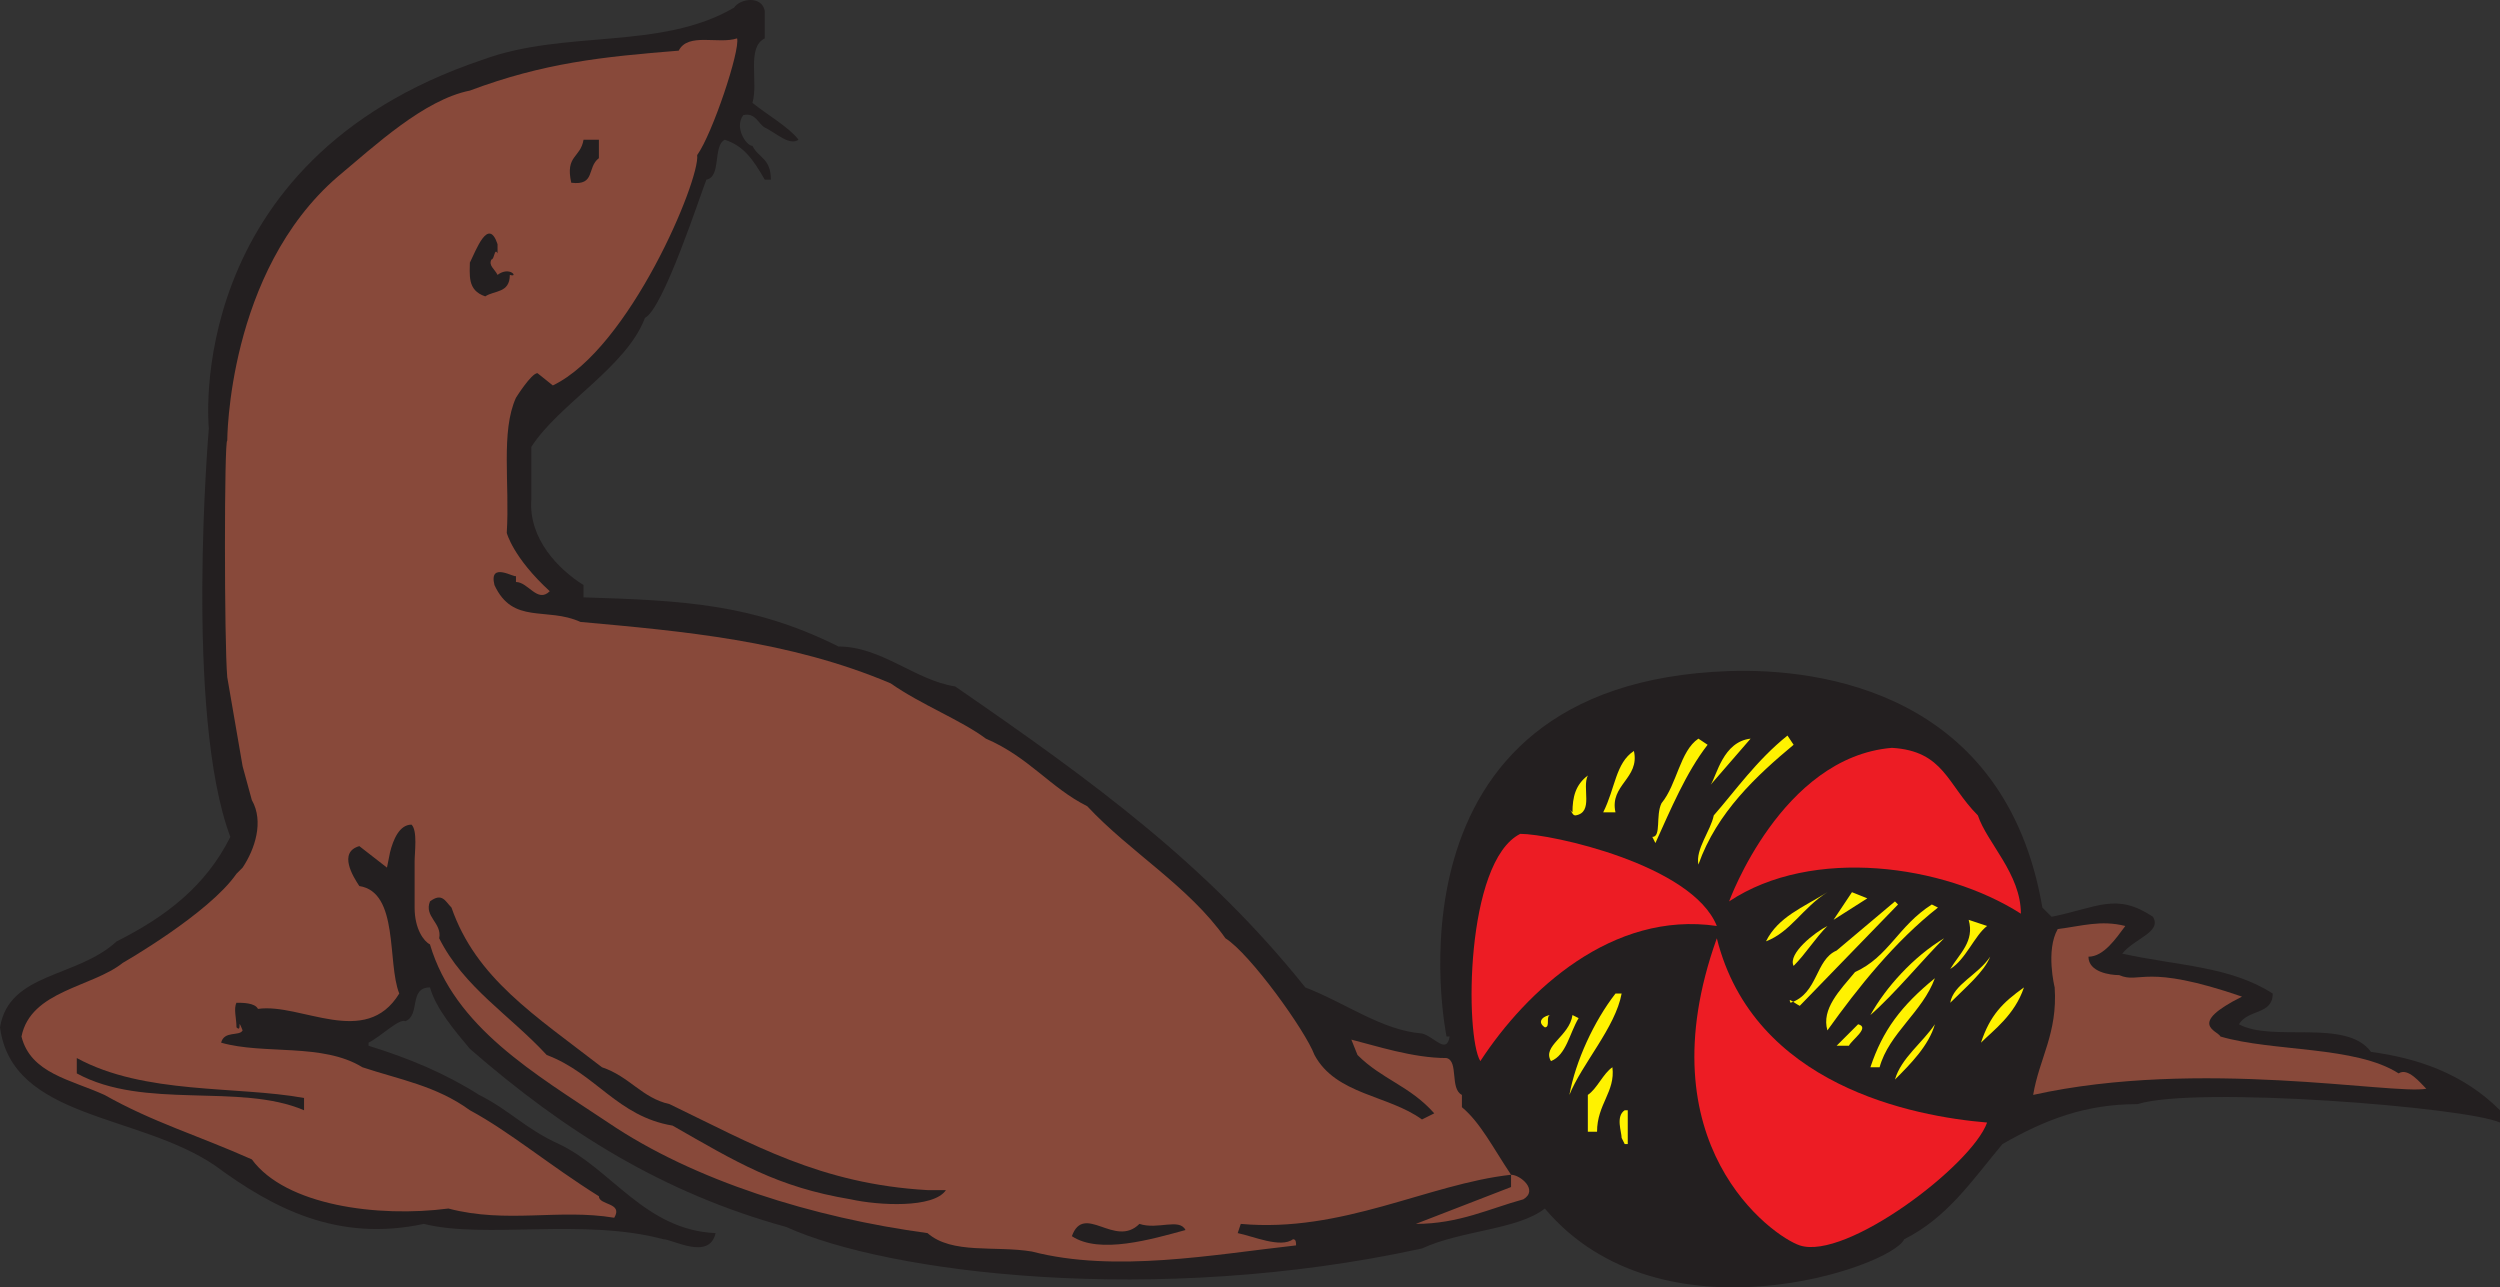 <svg xmlns="http://www.w3.org/2000/svg" width="610.5" height="314.373"><rect width="100%" height="100%" fill="#333333" stroke="none"/><path fill="#231f20" fill-rule="evenodd" d="M186.75 2.625v6.75c-4.5 2.25-1.5 10.5-3 15.75 3.75 3 9 6 11.25 9-2.25 1.5-5.25-1.5-8.25-3-1.5-.75-2.25-3.75-5.25-3-2.25 3 .75 7.5 2.25 7.5 1.5 3 4.5 3 4.5 8.25h-1.5c-3-5.25-5.25-8.25-9.75-9.75-3 1.5-.75 9-4.5 9.75-1.5 3.75-10.5 31.5-15 33.75-4.5 12-21 21-27.75 31.5v12.75c-.75 9.75 6.75 17.25 12.75 21v3c24 .75 41.25 1.5 62.25 12 10.5 0 18.75 8.25 28.5 9.75 33.75 23.25 61.5 43.5 85.5 73.5 9.75 3.75 18.75 10.5 28.5 11.25 3 .75 6 5.25 6.75.75h-.75s-18-86.25 69-89.25c22.5-.75 67.5 5.25 76.5 57.75l2.25 2.25c11.25-2.25 15.75-6 24.75 0 2.25 3.75-4.5 5.25-7.5 9 13.5 3 26.25 3 36.75 9.75 0 5.25-6 3.75-8.25 7.5 8.25 4.5 26.25-1.5 32.25 6.75 11.25 1.5 22.5 5.25 31.5 14.25v3c-8.25-3.75-74.25-9-88.5-4.5-12.75 0-22.5 3.75-33 9.75-7.5 9-13.5 18-24 23.25-3 6.75-59.25 26.25-87.75-7.5-6.75 5.25-20.25 5.25-30 9.75-65.25 14.25-130.5 6-155.25-5.25-30-8.25-54-23.25-77.25-43.5-3.75-4.5-8.25-9.75-9.75-15-5.25 0-2.25 6.75-6 8.25-1.5-.75-6 3.75-9 5.25v.75c9.75 3 18.75 6.75 27 12 7.5 3.75 11.25 8.25 19.5 12 12.75 6 21 21 38.25 21.75-1.5 6.75-10.5 1.5-12.75 1.5-19.5-5.25-43.5 0-58.5-3.75-21 4.5-36.75-3.75-51-14.25-18.75-12.75-49.5-11.25-52.5-33.75 2.25-13.5 18.75-12 28.5-21 12-6 21.75-13.5 27.75-25.5-11.25-30-5.25-99.75-5.25-99.75s-6.75-65.25 66.75-90c20.25-7.5 43.5-2.25 61.5-12.75 1.5-2.25 6.75-3 7.5.75"/><path fill="#88493a" fill-rule="evenodd" d="M180 9.375c.75 3-6 23.25-9.75 28.5.75 6-16.5 47.25-35.25 56.25l-3.75-3c-1.5 0-5.25 6-5.25 6-3.75 8.25-1.5 21-2.25 33 0 0 1.5 6 10.5 14.25-3 3-5.25-2.25-8.25-2.25v-1.5c0 .75-6.75-3.75-5.25 2.25 4.5 9.75 12.75 5.25 21 9 24.75 2.25 51 4.5 75.75 15 7.5 5.25 17.25 9 23.25 13.5 10.5 4.5 15.75 12 24.75 16.5 10.5 11.25 24.75 19.5 33.75 32.25 6 3.75 19.5 22.5 21.75 28.5 5.25 9.75 18 9.75 26.25 15.75l3-1.5c-6-6.75-12.75-8.25-18.75-14.25l-1.5-3.75c6 1.5 15 4.5 23.25 4.5 3 .75.75 7.5 3.75 9v3c4.5 3.75 7.5 9.75 12 16.5 2.25 0 6.75 3.75 3 6-8.25 2.25-15.75 6-26.25 6l23.25-9v-3c-20.25 2.25-41.25 14.25-66 12l-.75 2.25c3.75.75 10.5 3.75 13.5 1.5.75 0 .75.75.75 1.5-20.25 2.25-44.25 6.75-64.5 1.5-9-1.5-19.5.75-25.5-4.5-27.75-3.75-57-12.75-78-27-18-12-37.5-23.25-43.5-43.5-1.5-.75-3.75-3.75-3.75-9v-11.25c0-2.25.75-7.5-.75-9-3 0-4.5 3.75-5.25 6.75l-.75 3.75-6.75-5.25c-5.25 1.5-1.5 7.5 0 9.75 9.75 1.5 6.75 18.75 9.75 26.25-8.25 13.5-24 2.25-34.5 3.75-.75-1.5-3.75-1.5-5.25-1.5-.75 1.5 0 3.75 0 6 1.5 1.5 0-3 1.5.75-.75 1.5-4.5 0-5.25 3 10.5 3 24.75 0 34.5 6 9 3 18 4.5 26.25 10.5 9.75 5.25 19.5 13.5 31.5 21 0 2.25 6 1.5 3.75 5.25-13.5-2.25-26.25 1.5-40.5-2.25-17.25 2.25-39.75-.75-48-12-13.5-6-24-9-36-15.75-8.25-3.75-18-5.25-20.25-14.25 2.25-11.25 17.25-12 24.75-18 0 0 21-12 27.75-21.75l1.5-1.5c3-4.5 5.25-11.25 2.25-16.5l-2.25-8.25-3.75-21.75c-.75-8.25-.75-58.5 0-57.75 0 0 0-41.25 27-64.5 9-7.5 21-18.75 32.25-21 18-6.75 32.25-8.25 51-9.75 2.25-4.5 9.75-1.5 14.25-3"/><path fill="#231f20" fill-rule="evenodd" d="M146.25 38.625c-3 2.25-.75 6.75-6.75 6-1.5-6.75 2.25-6 3-10.5h3.75v4.5m-24.75 21v2.25c-.75-1.5-.75 1.5-1.5 1.5-.75 1.5.75 2.25 1.5 3.75 3-2.25 5.25.75 3 0 0 4.5-3.75 3.75-6 5.25-4.5-1.5-3.75-5.25-3.75-9v.75c1.5-3 4.5-11.25 6.75-4.5"/><path fill="#fff200" fill-rule="evenodd" d="M438 181.875c-9 7.5-18.75 16.5-23.25 29.25-.75-3.75 3-8.25 3.75-12 5.25-6 10.5-13.5 18-19.5l1.5 2.25m-21 0c-5.25 6.75-9 15.75-12.75 24l-.75-1.5c2.25 0 .75-5.25 2.25-8.25 3.75-4.5 4.5-12.75 9-15.75l2.25 1.5m.75 9.75c1.5-2.25 3-10.5 9.75-11.25l-9.75 11.25"/><path fill="#ed1c24" fill-rule="evenodd" d="M483 199.125c2.25 6.75 10.5 14.25 10.5 24-18.75-12-51-16.5-71.25-3 0 0 12.75-35.25 39.75-37.5 12.75.75 13.5 9 21 16.5"/><path fill="#fff200" fill-rule="evenodd" d="M399 183.375c1.5 6.75-6 8.25-4.5 15h-3c3-6 3-12 7.5-15m-14.25 15.75c-.75 0-.75-.75-1.5-1.5l.75.75c0-3.75.75-6.75 3.75-9-1.5 3 1.5 9-3 9.75"/><path fill="#ed1c24" fill-rule="evenodd" d="M419.25 226.125c-25.5-3.75-46.5 15.75-57.75 33-3.75-6-3.75-48.75 9.75-55.5 7.5 0 42 7.5 48 22.5"/><path fill="#fff200" fill-rule="evenodd" d="m447.75 224.625 4.5-6.75 3.75 1.5zm-1.5-6.75c-6 3.75-9 9.75-15 12 3-6 9-8.25 15-12"/><path fill="#231f20" fill-rule="evenodd" d="M147 260.625c6.75 2.25 9.75 7.5 16.5 9 20.25 9.75 36.75 19.5 63 21h4.5c-3 4.5-16.5 3.75-23.25 2.25-18-3-27.75-9-43.5-18-13.5-2.25-18.75-12.75-30.75-17.25-9-9.75-20.25-16.5-26.25-28.5.75-3.75-3.75-5.25-2.25-9 3-2.25 3.75 0 5.25 1.5 6 17.25 20.25 26.25 36.75 39"/><path fill="#fff200" fill-rule="evenodd" d="m463.5 220.875-24 24.75c-1.5-.75-3-2.25-2.25-.75 6.75-2.25 6-10.5 11.25-12.75l14.25-12 .75.75m9.75.75c-10.5 8.25-19.5 19.5-27 30-1.5-5.25 3-9.75 6.75-14.25 8.25-3.75 10.5-11.25 18.75-16.5l1.5.75m12 4.5c-3 2.25-5.25 8.25-9 10.5 2.25-3.75 6-6.75 4.5-12l4.5 1.5"/><path fill="#88493a" fill-rule="evenodd" d="M519 226.125c-2.25 3-5.25 7.5-9 7.5 0 3.75 5.25 4.5 7.5 4.5 5.25 2.25 6-3 30 5.25-13.5 6.75-6 8.25-5.25 9.75 12.75 3.75 33 2.25 43.5 9 2.25-1.5 5.25 2.25 6.75 3.75-8.25 1.5-55.5-7.5-96 1.5 1.5-9 6-15 5.25-26.25 0 0-2.25-9 .75-14.25 6-.75 10.5-2.25 16.5-.75"/><path fill="#fff200" fill-rule="evenodd" d="M446.25 226.125c-3 3-5.25 6.75-8.25 9.75-1.5-3 5.25-8.25 8.25-9.75m10.5 21.75c3.75-6.75 10.5-14.25 18-18.75-5.25 5.25-12 13.5-18 18.75"/><path fill="#ed1c24" fill-rule="evenodd" d="M485.25 274.125c-3.75 10.5-34.5 33.75-45.75 30-6.75-2.25-38.25-24.75-20.25-75 9 36 48 43.5 66 45"/><path fill="#fff200" fill-rule="evenodd" d="M476.25 244.875c.75-4.5 6.75-6.75 9.75-11.25-1.5 3.75-6 7.5-9.75 11.25m-3.75-6c-3 8.25-11.25 13.5-13.5 21.75h-2.25c3-9 7.5-15 15.75-21.75m21.75 2.25c-2.25 6.75-7.5 10.5-10.5 13.5 2.25-6.75 5.25-9.75 10.5-13.5m-98.25 1.5c-1.5 8.25-9.75 17.25-12.75 24.75 1.5-8.25 6-18 11.25-24.75h1.5m-18.75 8.25c-2.25-1.5 0-3 1.5-3-1.5 0 0 3-1.5 3m8.25-2.25c-2.25 3.75-3 9-6.75 10.5-2.25-3.75 4.5-6 5.25-11.25l1.5.75m66 6.75h-3l5.25-5.25c3 .75-1.5 3.75-2.25 5.25m21-5.25c-1.5 5.25-6 9.75-9.75 13.5 1.5-5.25 6.75-9 9.75-13.5"/><path fill="#231f20" fill-rule="evenodd" d="M74.25 268.125v3c-15.75-6.75-39 0-55.5-9v-3.75c16.5 9 39 6.75 55.5 9.75"/><path fill="#fff200" fill-rule="evenodd" d="M393.75 260.625c.75 6-3.75 9-3.75 15.75h-2.25v-9c2.25-1.5 3.75-5.25 6-6.75m2.25 17.25c0-1.5-1.5-5.25.75-6.75h.75v8.25h-.75l-.75-1.5"/><path fill="#231f20" fill-rule="evenodd" d="M289.5 300.375c-8.25 2.25-21 6-27.75 1.5 3-8.25 10.5 3 16.5-3 4.5 1.5 9.75-1.5 11.25 1.5"/></svg>

